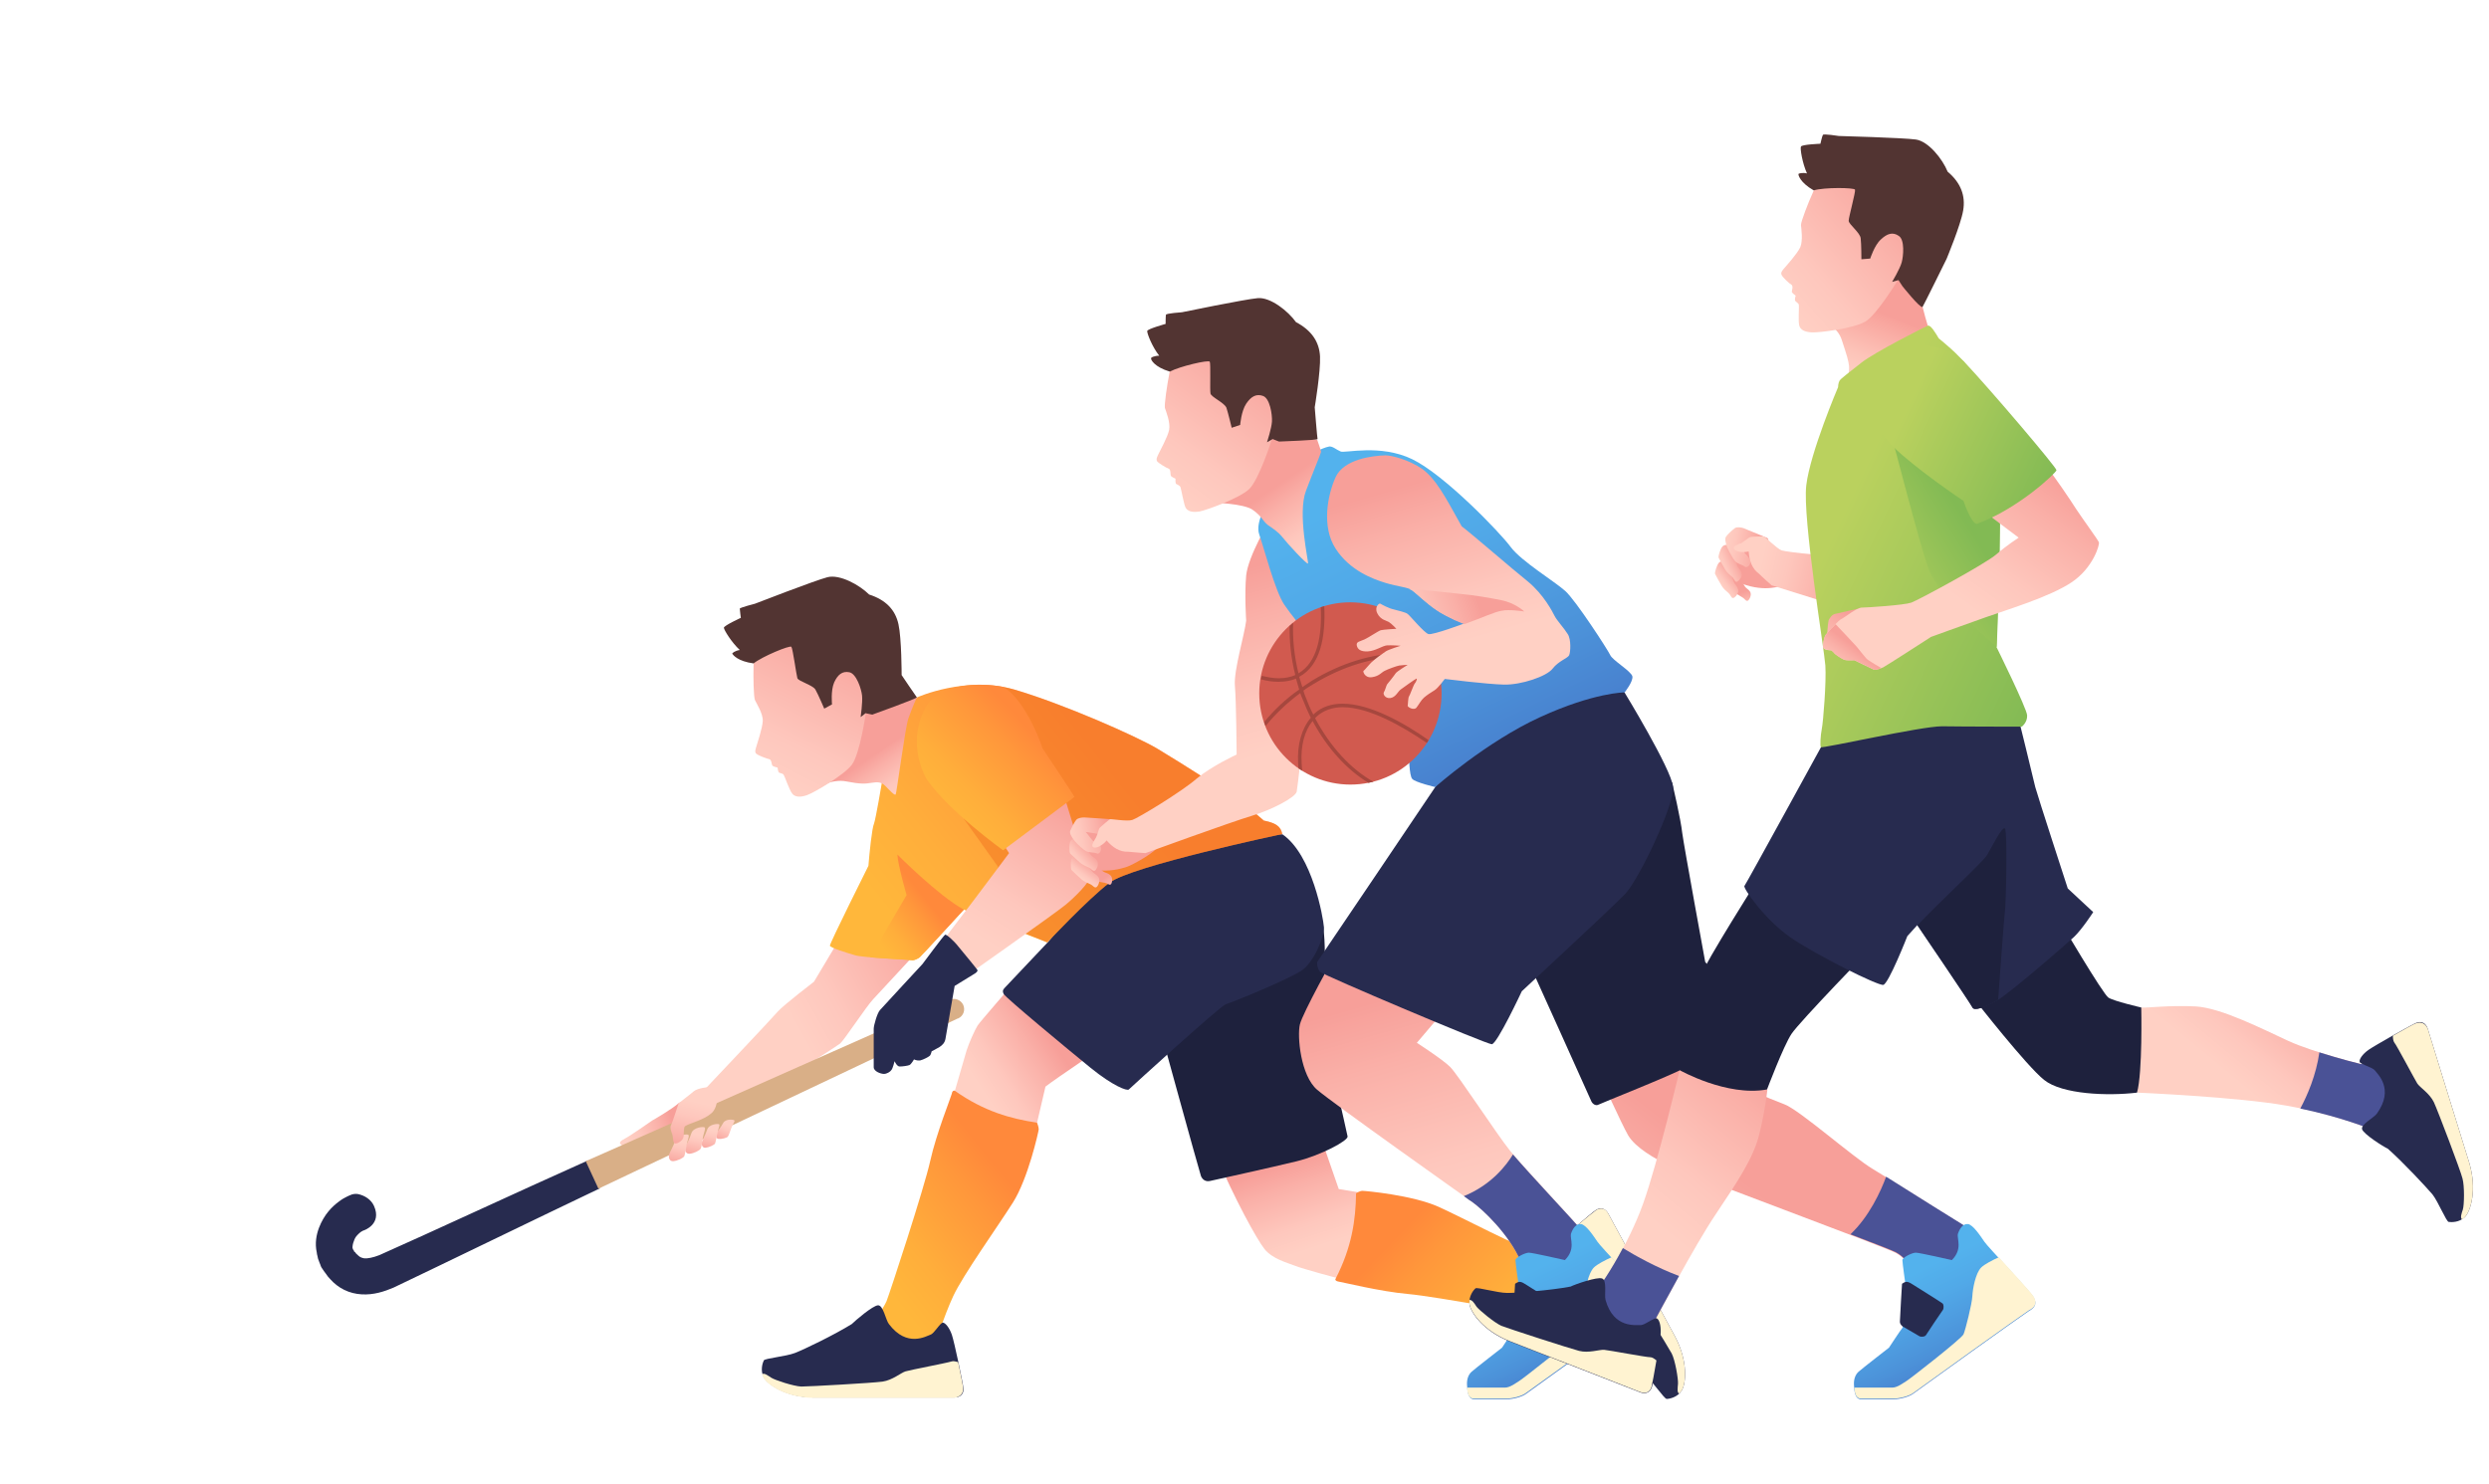 <svg width="927" height="553" viewBox="0 0 927 553" fill="none" xmlns="http://www.w3.org/2000/svg">
<g clip-path="url(#clip0_853_6450)">
<path fill-rule="evenodd" clip-rule="evenodd" d="M452.41 429.301C459.911 446.937 468.071 461.677 470.967 465.363C473.994 469.048 479.258 470.364 482.285 471.548C485.181 472.733 498.079 476.155 498.079 476.155C498.079 476.155 509.397 464.836 508.212 444.568L498.605 442.989L489.524 416.798C489.392 416.667 465.176 419.957 452.41 429.301Z" fill="url(#paint0_linear_853_6450)"/>
<path fill-rule="evenodd" clip-rule="evenodd" d="M376.865 367.05C376.865 367.05 365.152 380.474 364.099 382.053C363.046 383.764 361.072 388.107 360.019 391.266C359.098 394.425 354.097 411.665 354.097 411.665C354.097 411.665 368.442 421.799 385.42 421.799L389.368 404.822C393.053 401.926 412.269 389.028 412.269 389.028C412.269 389.028 397.265 366.391 376.865 367.05Z" fill="url(#paint1_linear_853_6450)"/>
<path fill-rule="evenodd" clip-rule="evenodd" d="M430.036 375.999C430.036 375.999 446.75 436.803 447.277 438.119C447.803 439.435 448.988 440.357 450.699 439.962C452.41 439.567 473.994 434.829 483.075 432.592C492.024 430.354 502.158 424.958 501.895 423.379C501.632 421.668 492.156 380.869 492.156 380.869C492.156 380.869 494.525 356.916 492.814 345.202C491.103 333.489 473.73 321.249 459.516 324.539C445.434 327.961 422.666 347.176 430.036 375.999Z" fill="#1E213D"/>
<path d="M390.158 351.125C390.158 351.125 374.496 367.708 374.233 367.971C373.97 368.366 373.048 368.892 373.838 370.34C374.496 371.656 397.791 391.003 406.214 397.846C414.506 404.558 419.77 406.533 420.428 405.875C421.086 405.217 454.252 374.946 456.489 374.157C463.202 371.788 479.916 364.681 484.654 361.654C489.392 358.626 493.34 348.624 493.077 345.334C492.814 342.044 488.866 318.617 477.679 310.852C468.334 309.667 420.033 320.328 414.111 325.066C407.925 329.672 390.158 351.125 390.158 351.125Z" fill="#272B4F"/>
<path fill-rule="evenodd" clip-rule="evenodd" d="M252.888 410.876C250.256 413.245 243.149 417.325 242.886 417.456C241.965 418.114 234.595 423.247 232.752 424.168C231.041 425.09 230.251 425.748 231.568 426.669C232.884 427.59 235.516 426.801 237.753 425.748C239.991 424.695 244.071 422.721 245.518 422.326C246.966 421.931 253.415 419.694 254.994 419.036C259.864 416.798 261.048 407.454 252.888 410.876Z" fill="url(#paint2_linear_853_6450)"/>
<path fill-rule="evenodd" clip-rule="evenodd" d="M312.903 349.414L303.163 365.733C303.163 365.733 291.845 374.42 289.739 376.789C287.765 379.158 261.706 406.664 261.706 406.664C261.706 406.664 258.547 413.508 263.68 415.351C268.945 417.062 274.604 413.508 274.604 413.508C274.604 413.508 311.455 389.95 312.903 388.765C314.35 387.581 322.642 374.946 325.274 372.182C327.906 369.419 344.621 351.256 344.621 351.256L312.903 349.414Z" fill="url(#paint3_linear_853_6450)"/>
<path d="M118.777 457.466C120.751 452.333 123.778 449.438 126.279 447.595C127.464 446.674 128.516 446.147 129.306 445.753C130.096 445.358 130.491 445.226 130.491 445.226C131.28 444.831 132.333 444.7 133.254 444.831C135.887 445.358 138.256 446.937 139.308 449.306C142.336 456.15 135.492 458.387 135.492 458.387C135.492 458.387 135.229 458.387 134.439 458.914C134.044 459.177 133.649 459.572 133.123 460.098C132.596 460.625 132.07 461.414 131.807 462.336C131.412 463.257 131.28 464.178 131.28 464.836C131.28 464.968 131.412 465.231 131.412 465.231V465.363L131.675 465.757L131.938 466.152V466.284L131.807 466.152C131.807 466.021 132.202 466.942 132.07 466.547V466.415V466.284L132.333 466.547C132.465 466.942 132.728 467.074 132.991 467.337C133.912 468.258 134.307 468.521 135.623 468.784C136.939 468.916 138.914 468.521 141.283 467.6C160.893 458.914 192.742 444.042 218.67 432.46L223.408 442.726C197.744 454.965 165.894 470.495 146.547 479.708C143.125 481.156 139.177 482.472 134.702 482.209C132.465 482.077 130.227 481.551 128.122 480.498C126.016 479.445 124.436 478.129 123.12 476.681C122.462 476.023 121.804 475.233 121.409 474.575C121.146 474.18 120.883 473.917 120.62 473.522L120.093 472.733L119.83 472.338L119.567 471.943V471.811L119.435 471.548L119.304 471.153C119.04 470.627 118.909 470.101 118.646 469.442C118.382 468.916 118.382 468.521 118.251 467.995C118.119 467.468 117.988 467.074 117.988 466.679C117.198 463.125 117.856 459.967 118.777 457.466Z" fill="#272B4F"/>
<path d="M231.567 426.669C292.635 399.557 353.702 372.446 353.702 372.446C355.544 371.656 357.782 372.446 358.703 374.288C359.624 376.262 358.835 378.5 356.86 379.421H356.729C356.729 379.421 296.32 408.112 235.91 436.671C231.567 438.777 227.224 440.751 222.881 442.857L218.143 432.592C222.618 430.617 227.093 428.643 231.567 426.669Z" fill="#D9AF87"/>
<path fill-rule="evenodd" clip-rule="evenodd" d="M272.235 420.615C272.761 419.036 273.683 417.983 273.551 417.456C273.419 417.062 270.261 416.667 269.339 418.378C268.418 420.089 267.234 421.405 266.839 422.063C266.576 422.721 266.444 424.168 267.628 424.3C268.813 424.432 270.655 423.905 271.05 423.51C271.445 422.984 272.235 420.615 272.235 420.615Z" fill="url(#paint4_linear_853_6450)"/>
<path fill-rule="evenodd" clip-rule="evenodd" d="M267.102 422.589C267.365 420.747 268.155 419.299 267.892 418.904C267.629 418.509 264.075 418.772 263.417 420.747C262.759 422.721 261.706 424.563 261.443 425.353C261.18 426.143 261.443 427.722 262.759 427.59C264.075 427.459 266.049 426.537 266.312 426.011C266.576 425.353 267.102 422.589 267.102 422.589Z" fill="url(#paint5_linear_853_6450)"/>
<path fill-rule="evenodd" clip-rule="evenodd" d="M261.706 424.3C261.97 422.194 262.891 420.615 262.496 420.089C262.233 419.562 258.153 419.957 257.495 422.194C256.837 424.432 255.521 426.406 255.257 427.327C254.994 428.248 255.257 429.959 256.837 429.828C258.416 429.696 260.522 428.643 260.917 427.985C261.311 427.459 261.706 424.3 261.706 424.3Z" fill="url(#paint6_linear_853_6450)"/>
<path fill-rule="evenodd" clip-rule="evenodd" d="M255.652 427.064C255.915 424.958 256.837 423.379 256.442 422.852C256.179 422.326 252.099 422.721 251.441 424.958C250.783 427.196 249.466 429.17 249.203 430.091C248.94 431.012 249.203 432.723 250.783 432.592C252.362 432.46 254.468 431.407 254.862 430.749C255.126 430.091 255.652 427.064 255.652 427.064Z" fill="url(#paint7_linear_853_6450)"/>
<path fill-rule="evenodd" clip-rule="evenodd" d="M264.733 404.953C263.68 404.953 259.864 405.348 258.416 406.533C257.1 407.717 253.02 410.744 252.757 411.007C252.625 411.402 250.388 418.378 249.861 419.299C249.335 420.22 250.388 422.458 250.519 423.116C250.651 423.774 250.651 425.879 251.441 426.011C252.23 426.143 254.468 424.958 254.599 423.379C254.731 421.668 254.599 420.089 255.126 419.562C256.968 418.378 261.969 417.325 264.865 414.824C268.023 412.324 267.629 404.69 264.733 404.953Z" fill="url(#paint8_linear_853_6450)"/>
<path fill-rule="evenodd" clip-rule="evenodd" d="M341.594 259.787C341.594 259.787 359.756 251.627 377.786 256.892C395.949 262.288 422.929 274.133 430.957 278.871C438.985 283.609 461.359 297.822 463.991 300.06C466.624 302.166 470.703 305.719 470.703 305.719C470.703 305.719 474.125 306.246 475.705 307.562C477.284 308.746 477.547 310.72 477.547 310.72C477.547 310.72 421.35 322.565 413.19 328.883C405.03 335.068 390.026 351.125 390.026 351.125L358.966 338.885C358.966 338.885 343.041 356.257 342.515 356.652C341.988 357.047 340.409 357.968 339.356 357.705C338.172 357.442 321.194 356.784 318.43 355.863C315.666 355.073 309.217 353.099 309.086 352.309C308.954 351.52 323.431 322.565 323.431 322.565C323.826 317.696 324.747 308.483 325.537 306.772C326.195 304.929 328.433 291.637 328.433 291.637C328.433 291.637 330.802 267.684 341.594 259.787Z" fill="url(#paint9_linear_853_6450)"/>
<path opacity="0.5" fill-rule="evenodd" clip-rule="evenodd" d="M413.19 328.883C421.35 322.697 477.547 310.72 477.547 310.72C477.547 310.72 477.416 308.746 475.705 307.562C474.125 306.377 470.704 305.719 470.704 305.719C470.704 305.719 466.624 302.166 463.991 300.06C461.359 297.954 438.985 283.74 430.957 278.871C422.929 274.133 395.949 262.156 377.787 256.892C376.207 256.497 374.76 256.102 373.18 255.839L358.966 305.061L371.733 322.96L370.943 343.491L390.026 350.993C390.158 351.125 405.03 335.2 413.19 328.883Z" fill="#F27521"/>
<path fill-rule="evenodd" clip-rule="evenodd" d="M334.223 318.354C334.355 322.039 337.645 333.489 337.645 333.489L324.089 356.652C330.143 357.179 338.567 357.574 339.356 357.705C340.541 357.968 341.988 357.047 342.515 356.652C343.041 356.257 358.966 338.885 358.966 338.885C349.359 333.62 334.223 318.354 334.223 318.354Z" fill="url(#paint10_linear_853_6450)"/>
<path fill-rule="evenodd" clip-rule="evenodd" d="M304.085 293.479C304.085 293.479 309.876 290.057 315.14 291.11C320.536 292.163 322.247 292.032 324.616 291.637C326.985 291.242 328.301 291.374 329.749 292.821C331.197 294.269 333.171 296.506 333.566 295.98C333.961 295.585 336.988 271.764 338.304 267.684C339.751 263.604 341.462 259.787 341.462 259.787C341.462 259.787 332.644 260.05 327.38 260.84C322.116 261.63 315.798 264.262 315.798 264.262L304.085 293.479Z" fill="url(#paint11_linear_853_6450)"/>
<path fill-rule="evenodd" clip-rule="evenodd" d="M280.658 247.547C280.527 252.285 280.658 259.655 281.185 260.84C281.711 262.024 284.212 265.841 284.08 268.605C283.949 271.369 281.974 277.028 281.711 278.081C281.448 279.002 280.922 280.187 281.711 280.845C282.501 281.503 285.659 282.687 286.449 282.819C287.37 282.95 287.37 284.793 287.634 285.188C287.897 285.583 289.608 285.977 289.608 285.977C289.608 285.977 289.739 287.557 290.134 287.82C290.529 288.083 291.45 288.083 291.845 288.61C292.24 289.136 293.951 294.269 295.004 295.585C295.925 296.901 297.899 297.164 300.531 296.243C303.164 295.322 314.219 288.873 317.246 284.925C320.273 280.976 322.51 265.446 322.51 265.446C322.51 265.446 331.592 260.05 332.381 251.496C333.039 243.073 331.197 225.305 316.193 222.015C301.19 218.988 281.448 225.963 280.658 247.547Z" fill="url(#paint12_linear_853_6450)"/>
<path fill-rule="evenodd" clip-rule="evenodd" d="M280.658 247.152C283.949 244.52 294.214 240.309 294.741 240.967C295.267 241.625 296.583 251.364 296.978 252.68C297.504 253.865 302.637 255.181 303.69 256.892C304.743 258.734 306.98 263.999 306.98 263.999L309.876 262.419C309.876 262.419 309.349 257.286 310.665 254.259C311.982 251.364 313.693 249.916 316.325 250.443C318.957 250.969 320.799 256.628 321.063 259.129C321.326 261.63 320.536 267.157 320.536 267.157L322.379 265.709L324.879 266.236C324.879 266.236 341.726 260.182 341.462 259.787C341.199 259.524 335.803 251.496 335.803 251.496C335.803 251.496 335.803 237.808 334.619 232.544C333.434 227.148 329.881 223.463 323.695 221.488C320.141 217.935 312.771 213.855 308.165 215.039C303.559 216.224 281.185 224.91 281.185 224.91C281.185 224.91 275.525 226.358 275.525 226.753C275.525 227.279 275.92 230.175 275.92 230.175C275.92 230.175 269.603 233.07 269.603 233.86C269.603 234.649 272.498 239.387 275.525 242.151C273.815 242.414 272.498 243.336 272.762 243.599C273.025 243.994 274.736 246.363 280.658 247.152Z" fill="#523432"/>
<path fill-rule="evenodd" clip-rule="evenodd" d="M373.312 313.879L375.813 317.827C375.813 317.827 350.28 352.178 344.358 359.021C343.173 361.39 342.515 365.865 346.858 367.971C351.201 370.077 353.965 367.708 355.281 366.786C356.729 365.865 393.448 339.938 396.739 337.174C400.029 334.542 406.215 328.356 405.688 326.908C405.162 325.329 396.212 296.112 396.212 296.112C396.212 296.112 382.92 304.008 373.312 313.879Z" fill="url(#paint13_linear_853_6450)"/>
<path fill-rule="evenodd" clip-rule="evenodd" d="M345.147 290.321C353.439 302.297 373.575 316.774 373.575 316.774L400.16 296.901C400.16 296.506 388.315 278.871 388.315 278.871C386.604 273.343 380.156 258.997 373.312 255.839C365.678 254.391 350.017 254.128 344.752 263.604C339.488 273.08 341.199 283.214 345.147 290.321Z" fill="url(#paint14_linear_853_6450)"/>
<path d="M363.046 362.706C363.573 362.443 364.099 361.785 364.099 361.522C364.099 361.259 358.835 354.941 356.992 352.704C355.15 350.335 352.386 347.966 351.991 348.229C351.465 348.492 343.568 359.153 343.568 359.153C343.568 359.153 328.696 375.209 327.775 376.262C326.722 377.315 325.406 382.053 325.406 383.238C325.406 384.422 325.406 396.004 325.406 397.583C325.406 399.162 328.038 400.084 329.222 400.084C330.275 400.084 331.591 399.294 331.986 398.636C332.513 398.11 333.171 395.346 333.171 395.346C333.171 395.346 334.092 397.452 335.145 397.32C336.198 397.32 338.04 397.057 338.698 396.793C339.356 396.53 340.409 394.688 340.409 394.688C340.409 394.688 341.462 395.214 342.647 395.083C343.831 394.819 346.2 393.635 346.463 393.108C346.727 392.714 346.99 391.661 346.99 391.661C346.99 391.661 348.832 390.739 349.885 390.081C350.938 389.423 351.859 388.502 352.123 387.054C352.386 385.738 355.545 367.313 355.545 367.313L363.046 362.706Z" fill="#272B4F"/>
<path fill-rule="evenodd" clip-rule="evenodd" d="M355.676 406.401C366.468 414.034 376.471 416.798 386.21 418.246C386.21 418.246 386.868 419.694 386.868 420.747C386.736 421.799 382.919 439.04 377.26 447.99C371.601 456.939 358.703 474.97 355.018 482.867C351.333 490.763 348.306 501.424 346.727 502.74C345.279 503.924 324.484 502.345 324.748 497.344C324.879 492.343 328.828 487.868 330.144 484.841C331.328 481.945 344.226 442.594 346.463 432.46C348.701 422.326 354.228 408.638 354.492 407.454C354.623 406.401 355.281 406.138 355.676 406.401Z" fill="url(#paint15_linear_853_6450)"/>
<path d="M331.065 493.264C329.88 491.816 328.959 486.157 326.985 486.289C325.011 486.42 318.562 491.948 317.246 493.264C310.665 497.344 299.478 502.74 296.057 504.056C292.635 505.372 284.87 506.03 284.475 506.82C284.08 507.61 283.027 510.505 284.475 513.137C285.923 515.769 292.898 520.639 303.295 520.639C313.692 520.639 352.912 520.639 355.413 520.639C357.782 520.639 358.966 519.191 358.835 517.349C358.703 515.506 355.413 499.844 354.492 497.212C353.57 494.58 352.123 492.869 351.201 492.738C350.148 492.738 348.043 496.686 346.595 497.212C345.016 497.739 337.777 502.213 331.065 493.264Z" fill="#272B4F"/>
<path fill-rule="evenodd" clip-rule="evenodd" d="M358.703 517.217C358.703 516.296 357.782 511.953 356.861 507.478C355.939 507.215 355.018 506.951 354.36 507.215C352.781 507.741 338.962 510.373 337.251 510.9C335.54 511.426 332.381 514.19 328.696 514.716C325.011 515.243 301.189 516.559 298.426 516.559C295.53 516.427 288.686 514.19 287.239 513.269C285.791 512.347 284.738 511.426 283.817 511.953C283.949 512.347 284.08 512.874 284.343 513.269C285.791 515.901 292.766 520.771 303.164 520.771C313.561 520.771 352.781 520.771 355.281 520.771C357.65 520.507 358.835 519.06 358.703 517.217Z" fill="#FFF3D1"/>
<path fill-rule="evenodd" clip-rule="evenodd" d="M497.42 476.418C503.474 464.704 504.922 454.439 505.054 444.568C505.054 444.568 506.37 443.647 507.423 443.647C508.476 443.647 525.98 445.226 535.719 449.569C545.326 453.912 564.936 464.441 573.228 466.942C581.519 469.442 592.575 471.153 594.022 472.469C595.47 473.786 596.523 494.58 591.522 494.975C586.521 495.501 581.519 492.211 578.492 491.29C575.465 490.5 534.798 482.998 524.4 482.077C514.003 481.156 499.789 477.602 498.605 477.471C497.552 477.339 497.157 476.813 497.42 476.418Z" fill="url(#paint16_linear_853_6450)"/>
<path d="M586.652 486.552C585.863 488.263 581.388 491.816 582.441 493.527C583.494 495.238 591.39 498.265 593.233 498.792C599.945 502.608 609.947 509.978 612.711 512.216C615.475 514.585 619.818 521.165 620.74 521.165C621.661 521.165 624.688 520.639 626.267 518.138C627.978 515.638 628.768 507.215 623.898 498.002C618.897 488.921 600.208 454.307 599.024 452.201C597.839 450.096 596.128 449.701 594.417 450.754C592.838 451.675 580.73 462.204 578.887 464.178C577.045 466.152 576.124 468.39 576.518 469.311C576.913 470.232 581.52 470.232 582.704 471.285C583.889 472.206 591.39 476.418 586.652 486.552Z" fill="#272B4F"/>
<path fill-rule="evenodd" clip-rule="evenodd" d="M594.549 450.754C593.76 451.28 590.338 454.044 586.784 457.071C586.916 457.992 587.311 458.914 587.837 459.44C589.153 460.493 597.971 471.417 599.156 472.733C600.34 473.917 604.42 475.365 606.526 478.392C608.632 481.419 621.266 501.687 622.582 504.188C623.898 506.688 625.083 513.795 624.951 515.506C624.82 517.217 624.556 518.665 625.346 519.191C625.609 518.928 626.004 518.533 626.267 518.138C627.978 515.638 628.768 507.215 623.898 498.002C618.897 488.921 600.208 454.307 599.024 452.201C597.971 450.096 596.129 449.832 594.549 450.754Z" fill="#FFF3D1"/>
<path fill-rule="evenodd" clip-rule="evenodd" d="M596.128 401.4C596.128 401.4 603.762 418.378 606.394 422.984C609.158 427.59 616.265 431.67 621.792 434.302C627.32 436.935 703.128 464.968 706.155 466.81C709.182 468.521 709.971 470.232 709.971 470.232C709.971 470.232 725.238 477.339 729.976 473.654C734.714 469.969 733.135 457.597 731.292 456.545C729.45 455.492 704.97 439.962 697.468 435.487C689.967 431.012 670.225 413.508 664.566 411.402C658.907 409.296 645.614 403.637 644.693 402.321C643.771 401.005 630.742 375.473 630.742 375.473L596.128 401.4Z" fill="url(#paint17_linear_853_6450)"/>
<path fill-rule="evenodd" clip-rule="evenodd" d="M729.976 473.522C734.714 469.837 733.135 457.466 731.293 456.413C729.713 455.492 712.472 444.7 702.47 438.382C700.496 443.778 696.153 453.254 689.177 459.835C698.522 463.388 705.234 466.021 706.155 466.547C709.182 468.258 709.972 469.969 709.972 469.969C709.972 469.969 725.239 477.207 729.976 473.522Z" fill="#4A5296"/>
<path fill-rule="evenodd" clip-rule="evenodd" d="M569.28 358.363C569.28 358.363 592.312 409.296 592.707 410.349C593.233 411.402 594.418 412.06 595.339 411.534C596.26 411.007 621.924 400.873 627.715 397.715C633.506 394.556 652.326 380.869 652.195 379.816C652.063 378.763 635.085 358.363 635.085 358.363C635.085 358.363 627.189 315.327 626.531 310.325C626.004 305.324 622.977 292.295 622.714 291.505C622.451 290.715 584.547 295.322 575.466 304.271C566.648 313.352 563.358 345.071 569.28 358.363Z" fill="#1E213D"/>
<path fill-rule="evenodd" clip-rule="evenodd" d="M726.949 469.442C726.949 469.442 714.841 466.679 713.525 466.679C712.077 466.679 708.524 468.521 708.524 469.442C708.524 470.495 709.708 478.787 709.708 478.787C709.708 478.787 709.313 493.659 708.524 494.712C707.734 495.633 703.523 502.082 703.523 502.082C703.523 502.082 693.52 509.847 692.204 511.031C690.888 512.216 690.362 514.058 690.493 516.033C690.625 518.007 690.756 521.297 693.125 521.297C697.6 521.297 703.391 521.297 705.365 521.297C707.208 521.297 710.893 520.507 712.604 519.191C714.315 517.875 753.403 489.842 755.509 488.526C757.615 487.341 758.931 485.894 757.351 483.262C755.772 480.629 740.242 464.441 739.057 462.599C737.873 460.888 734.846 456.15 732.872 456.018C731.029 455.887 729.845 457.729 729.187 459.703C728.792 461.546 731.029 465.363 726.949 469.442Z" fill="url(#paint18_linear_853_6450)"/>
<path fill-rule="evenodd" clip-rule="evenodd" d="M757.483 483.13C756.43 481.419 749.455 473.917 744.454 468.39C742.085 469.442 739.058 471.022 737.873 472.206C735.767 474.312 734.715 480.103 734.583 482.867C734.451 485.762 731.951 495.633 731.293 497.081C730.635 498.66 711.419 513.664 710.103 514.453C708.787 515.243 706.681 516.954 704.707 516.954C703.128 516.954 694.047 516.954 690.625 516.954C690.757 518.928 691.151 521.034 693.126 521.034C697.6 521.034 703.391 521.034 705.365 521.034C707.208 521.034 710.893 520.244 712.604 518.928C714.315 517.612 753.403 489.579 755.509 488.263C757.615 487.21 758.931 485.762 757.483 483.13Z" fill="#FFF3D1"/>
<path d="M708.392 478.26C709.445 477.602 710.103 477.076 711.946 478.26C713.788 479.445 723.132 485.236 723.527 485.631C723.922 486.025 724.054 487.473 723.527 488.131C723.001 488.789 717.736 496.686 717.342 497.344C716.947 498.002 715.762 498.134 714.973 497.87C714.315 497.475 708.655 494.185 708.655 494.185C708.655 494.185 707.471 493.396 707.602 492.211C707.602 490.895 708.392 478.26 708.392 478.26Z" fill="#272B4F"/>
<path fill-rule="evenodd" clip-rule="evenodd" d="M408.189 324.145C413.059 324.803 417.27 323.75 419.639 322.96C422.008 322.17 430.958 317.169 431.221 315.195C431.484 313.221 412.006 309.273 412.006 309.273L402.53 308.746L403.188 316.643C403.188 316.511 402.53 322.697 408.189 324.145Z" fill="#F79F99"/>
<path fill-rule="evenodd" clip-rule="evenodd" d="M404.636 320.328C403.846 320.723 403.188 321.117 403.056 322.039C402.925 322.96 403.583 325.592 403.977 325.855C404.372 326.119 407.268 327.698 408.189 328.093C408.979 328.488 410.558 328.751 411.479 328.882C412.401 329.014 413.059 329.804 413.585 329.541C414.243 329.277 414.638 326.908 413.453 325.987C412.401 325.066 411.742 325.329 410.69 324.539C409.637 323.618 407.531 321.644 406.61 321.117C405.952 320.591 404.636 320.328 404.636 320.328Z" fill="url(#paint19_linear_853_6450)"/>
<path fill-rule="evenodd" clip-rule="evenodd" d="M401.213 318.354C400.292 318.617 399.502 318.88 399.108 319.801C398.713 320.723 398.713 323.618 399.108 324.145C399.502 324.539 402.135 327.04 402.924 327.698C403.714 328.356 405.162 329.014 406.083 329.409C407.004 329.804 407.399 330.725 408.189 330.593C408.847 330.462 410.031 328.093 409.11 326.777C408.189 325.461 407.531 325.724 406.609 324.408C405.688 323.223 404.109 320.459 403.319 319.67C402.53 319.012 401.213 318.354 401.213 318.354Z" fill="url(#paint20_linear_853_6450)"/>
<path fill-rule="evenodd" clip-rule="evenodd" d="M400.687 312.168C399.766 312.431 398.976 312.694 398.581 313.616C398.186 314.537 398.186 317.432 398.581 317.959C398.976 318.354 401.608 320.854 402.398 321.512C403.188 322.17 404.635 322.828 405.557 323.223C406.478 323.618 406.873 324.539 407.662 324.408C408.32 324.276 409.505 321.907 408.584 320.591C407.662 319.275 407.004 319.538 406.083 318.222C405.162 317.038 403.582 314.274 402.793 313.484C401.872 312.826 400.687 312.168 400.687 312.168Z" fill="url(#paint21_linear_853_6450)"/>
<path fill-rule="evenodd" clip-rule="evenodd" d="M413.585 305.193C413.585 305.193 404.636 304.535 403.846 304.535C403.056 304.535 401.477 304.666 400.819 305.456C400.161 306.246 398.976 308.615 398.582 309.536C398.318 310.457 398.976 311.642 400.161 313.221C401.477 314.8 403.583 316.643 404.636 317.169C405.689 317.696 407.399 317.432 408.584 317.959C409.768 318.354 410.69 315.985 409.637 314.932C408.584 313.879 407.005 313.221 407.005 313.221L404.372 309.931C404.372 309.931 410.953 310.983 412.137 310.983C413.717 311.115 415.559 306.246 413.585 305.193Z" fill="url(#paint22_linear_853_6450)"/>
<path fill-rule="evenodd" clip-rule="evenodd" d="M472.809 193.982C472.809 193.982 464.913 207.011 464.123 214.381C463.465 221.752 464.123 231.228 464.123 231.228C463.465 236.624 459.517 249.653 459.912 255.312C460.438 260.972 460.57 281.108 460.57 281.108C460.57 281.108 451.357 285.319 445.698 290.057C440.17 294.927 423.587 304.929 421.745 305.456C419.902 306.114 413.979 305.061 413.453 305.193C413.058 305.324 410.163 307.825 409.636 308.351C409.11 308.878 408.847 310.852 408.189 312.036C407.531 313.221 405.951 315.327 407.399 315.721C408.847 316.116 411.347 314.274 412.137 313.089C414.506 315.853 417.138 317.432 420.165 317.301C422.403 317.564 426.614 317.827 426.614 317.827C426.614 317.827 458.464 306.246 465.966 304.008C473.599 301.771 482.549 297.033 482.943 294.927C483.338 292.821 485.181 275.975 485.312 275.58C486.234 272.685 490.445 252.285 491.761 236.36C493.077 220.436 496.499 212.407 493.472 204.905C490.577 197.667 475.836 188.454 472.809 193.982Z" fill="url(#paint23_linear_853_6450)"/>
<path fill-rule="evenodd" clip-rule="evenodd" d="M497.026 356.126C497.026 356.126 485.181 377.315 484.128 381.658C483.075 386.001 484.391 400.742 490.577 406.006C496.763 411.271 544.143 444.831 548.222 447.727C552.302 450.622 562.173 459.966 566.385 469.969C570.465 479.971 581.125 479.445 586.521 474.97C591.917 470.627 591.786 461.809 589.022 458.256C586.126 454.702 567.701 435.092 562.568 428.906C557.435 422.589 542.826 400.084 540.063 397.452C537.299 394.688 527.691 388.502 527.691 388.502L544.669 368.497C544.669 368.366 515.057 352.046 497.026 356.126Z" fill="url(#paint24_linear_853_6450)"/>
<path fill-rule="evenodd" clip-rule="evenodd" d="M563.489 430.091C560.989 434.171 555.461 441.409 545.195 445.621C546.643 446.674 547.696 447.464 548.222 447.727C552.302 450.622 562.173 459.967 566.385 469.969C570.465 479.971 581.125 479.445 586.521 474.97C591.917 470.627 591.785 461.809 589.022 458.256C586.258 454.965 569.675 437.329 563.489 430.091Z" fill="#4A5296"/>
<path fill-rule="evenodd" clip-rule="evenodd" d="M582.836 469.442C582.836 469.442 570.728 466.679 569.412 466.679C567.964 466.679 564.411 468.521 564.411 469.442C564.411 470.495 565.595 478.787 565.595 478.787C565.595 478.787 565.2 493.659 564.411 494.712C563.621 495.633 559.409 502.082 559.409 502.082C559.409 502.082 549.407 509.847 548.091 511.031C546.775 512.216 546.248 514.058 546.38 516.033C546.512 518.007 546.643 521.297 549.012 521.297C553.487 521.297 559.278 521.297 561.252 521.297C563.226 521.297 566.78 520.507 568.491 519.191C570.201 517.875 609.29 489.842 611.396 488.526C613.501 487.341 614.817 485.894 613.238 483.262C611.659 480.629 596.129 464.441 594.944 462.599C593.76 460.888 590.733 456.15 588.759 456.018C586.916 455.887 585.731 457.729 585.073 459.703C584.679 461.546 586.916 465.363 582.836 469.442Z" fill="url(#paint25_linear_853_6450)"/>
<path fill-rule="evenodd" clip-rule="evenodd" d="M613.238 483.13C612.185 481.419 605.21 473.917 600.209 468.39C597.84 469.442 594.813 471.022 593.628 472.206C591.522 474.312 590.469 480.103 590.338 482.867C590.206 485.762 587.706 495.633 587.047 497.081C586.389 498.66 567.174 513.664 565.858 514.453C564.542 515.243 562.436 516.954 560.462 516.954C558.883 516.954 549.802 516.954 546.38 516.954C546.511 518.928 546.906 521.034 548.88 521.034C553.355 521.034 559.146 521.034 561.12 521.034C563.094 521.034 566.648 520.244 568.359 518.928C570.07 517.612 609.158 489.579 611.264 488.263C613.501 487.21 614.817 485.762 613.238 483.13Z" fill="#FFF3D1"/>
<path d="M564.279 478.26C565.332 477.602 565.99 477.076 567.832 478.26C569.675 479.445 579.019 485.236 579.414 485.631C579.809 486.025 579.941 487.473 579.414 488.131C578.888 488.789 573.623 496.686 573.228 497.344C572.834 498.002 571.649 498.134 570.859 497.87C570.201 497.475 564.542 494.185 564.542 494.185C564.542 494.185 563.358 493.396 563.489 492.211C563.489 490.895 564.279 478.26 564.279 478.26Z" fill="#272B4F"/>
<path d="M534.535 293.216C534.535 293.216 490.84 358.1 490.577 358.363C490.445 358.626 490.577 360.864 491.63 362.048C492.683 363.233 553.618 389.028 555.592 389.028C557.566 389.028 566.779 369.287 566.779 369.287C566.779 369.287 600.34 338.227 605.341 332.962C610.342 327.698 623.767 299.665 623.108 293.084C622.45 286.504 604.946 257.813 604.946 257.813C598.629 251.496 552.039 267.289 534.535 293.216Z" fill="#272B4F"/>
<path fill-rule="evenodd" clip-rule="evenodd" d="M472.546 186.743C472.546 186.743 467.282 194.245 468.993 199.115C470.704 203.984 474.915 220.304 478.337 225.305C481.759 230.306 482.417 230.306 483.996 233.202C485.707 236.229 494.657 250.574 502.948 258.339C511.24 266.104 524.532 276.765 524.664 279.134C524.796 281.634 524.796 288.873 525.98 290.189C527.165 291.505 534.535 293.216 534.535 293.216C534.535 293.216 553.487 276.37 573.623 267.157C593.76 257.944 605.078 257.944 605.078 257.944C605.078 257.944 608.237 253.996 607.974 252.022C607.579 250.048 600.472 245.968 599.682 243.994C598.761 242.02 586.916 223.726 582.968 220.172C579.019 216.619 566.648 209.117 562.7 203.853C558.751 198.457 537.957 176.872 525.98 171.082C514.004 165.291 500.711 168.976 499.263 168.186C497.684 167.528 496.368 166.212 495.052 166.344C493.604 166.607 491.63 167.528 491.63 167.528C491.63 167.528 478.074 175.951 472.546 186.743Z" fill="url(#paint26_linear_853_6450)"/>
<path fill-rule="evenodd" clip-rule="evenodd" d="M451.752 187.27C451.752 187.27 463.07 187.533 466.492 189.902C469.914 192.271 470.309 194.113 472.152 195.561C473.994 196.877 475.837 197.93 477.548 200.036C479.259 202.273 486.892 210.565 487.155 209.907C487.418 209.249 483.207 191.35 486.365 182.927C489.524 174.635 492.025 168.713 492.025 168.318C492.025 167.923 490.577 163.843 490.577 163.843L470.572 160.553L451.752 187.27Z" fill="url(#paint27_linear_853_6450)"/>
<path fill-rule="evenodd" clip-rule="evenodd" d="M435.564 138.837C434.643 143.443 433.59 150.814 433.853 151.998C434.248 153.183 435.959 157.394 435.432 160.158C434.906 162.79 431.879 168.186 431.484 169.107C431.089 170.029 430.431 170.95 430.958 171.871C431.616 172.661 434.511 174.372 435.301 174.635C436.09 174.898 435.827 176.741 436.09 177.267C436.222 177.662 437.801 178.32 437.801 178.32C437.801 178.32 437.67 180.031 438.065 180.294C438.459 180.558 439.381 180.821 439.644 181.479C439.907 182.137 440.828 187.401 441.486 188.981C442.276 190.56 444.119 190.955 446.751 190.56C449.383 190.034 461.491 185.69 465.176 182.268C468.861 178.847 473.599 163.975 473.599 163.975C473.599 163.975 483.47 160.158 485.576 151.866C487.682 143.575 488.866 125.808 474.652 120.148C460.57 114.094 440.039 117.648 435.564 138.837Z" fill="url(#paint28_linear_853_6450)"/>
<path fill-rule="evenodd" clip-rule="evenodd" d="M435.695 138.442C439.38 136.468 450.173 133.967 450.567 134.757C450.962 135.415 450.567 145.286 450.831 146.602C451.094 147.918 455.963 150.024 456.753 151.866C457.411 153.841 458.727 159.368 458.727 159.368L461.886 158.315C461.886 158.315 462.281 153.183 464.123 150.419C465.966 147.655 467.94 146.602 470.441 147.523C472.941 148.445 473.862 154.367 473.731 156.999C473.599 159.5 471.888 164.764 471.888 164.764L473.994 163.58L476.363 164.501C476.363 164.501 490.84 163.975 490.709 163.58C490.577 163.185 489.656 151.735 489.656 151.735C489.656 151.735 491.893 138.311 491.63 132.783C491.367 127.387 488.471 123.044 482.68 120.017C479.785 115.937 473.204 110.672 468.466 111.067C463.728 111.462 440.17 116.332 440.17 116.332C440.17 116.332 434.379 116.726 434.248 117.253C434.116 117.648 434.116 120.675 434.116 120.675C434.116 120.675 427.404 122.517 427.272 123.307C427.141 124.097 429.115 129.229 431.747 132.52C430.036 132.52 428.457 133.178 428.72 133.573C428.588 133.967 429.905 136.731 435.695 138.442Z" fill="#523432"/>
<path fill-rule="evenodd" clip-rule="evenodd" d="M536.904 258.339C536.904 277.028 521.768 292.295 502.948 292.295C484.259 292.295 468.993 277.16 468.993 258.339C468.993 239.651 484.128 224.384 502.948 224.384C521.768 224.515 536.904 239.651 536.904 258.339Z" fill="#D15A4F"/>
<path d="M470.835 269C470.967 269.526 471.099 269.921 471.362 270.447C474.915 266.104 479.258 261.893 484.26 258.208C484.391 258.734 484.654 259.261 484.918 259.919C485.971 262.551 487.023 265.051 488.208 267.42C484.786 271.369 483.075 277.423 483.47 284.398C483.47 285.056 483.602 285.583 483.602 286.241C484.128 286.504 484.523 286.899 485.049 287.162C484.918 286.241 484.786 285.188 484.786 284.267C484.391 277.818 485.839 272.29 488.866 268.605C494.262 278.739 501.632 286.767 509.66 291.637C510.318 291.505 510.845 291.374 511.503 291.242C503.08 286.504 495.447 278.212 489.787 267.552C490.05 267.289 490.182 267.157 490.445 266.894C492.946 264.657 496.236 263.472 500.053 263.472C509.924 263.472 522.295 270.579 531.376 276.765C531.639 276.37 531.903 276.107 532.034 275.712C522.821 269.263 510.187 262.156 500.053 262.156C495.841 262.156 492.288 263.341 489.524 265.841C489.392 265.973 489.261 266.104 489.129 266.236C487.945 263.999 487.023 261.63 486.102 259.261C485.839 258.603 485.576 257.944 485.444 257.286C486.629 256.365 487.945 255.576 489.261 254.786C499.921 248.337 511.635 244.652 522.427 244.652C526.901 244.652 531.113 245.31 534.93 246.494C534.798 245.968 534.535 245.441 534.272 244.915C530.718 243.862 526.638 243.336 522.427 243.336C511.371 243.336 499.395 247.021 488.603 253.601C487.418 254.391 486.234 255.181 485.049 255.97C484.654 254.654 484.26 253.338 483.865 252.154C491.761 247.942 493.736 237.413 493.209 225.832C492.814 225.963 492.288 226.095 491.893 226.226C492.419 236.624 490.709 246.758 483.602 250.838C482.022 244.389 481.364 237.94 481.627 232.017C481.233 232.412 480.706 232.807 480.311 233.202C480.18 238.993 480.838 245.178 482.417 251.496C480.575 252.285 478.469 252.68 476.231 252.68C474.257 252.68 472.02 252.285 469.914 251.759C469.782 252.154 469.782 252.548 469.651 253.075C471.888 253.733 474.126 253.996 476.231 253.996C478.6 253.996 480.838 253.601 482.68 252.812C483.075 254.128 483.47 255.575 483.865 256.892C478.732 260.445 474.389 264.657 470.835 269Z" fill="#A6473E"/>
<path fill-rule="evenodd" clip-rule="evenodd" d="M515.978 169.634C511.108 169.765 500.448 171.082 497.421 177.794C494.394 184.506 492.156 196.219 497.421 204.379C502.685 212.539 511.24 215.698 515.978 217.145C520.716 218.593 524.269 218.725 525.98 219.909C527.691 221.094 530.85 224.384 534.93 227.148C538.878 230.043 545.327 232.28 545.327 232.28C545.327 232.28 533.745 236.624 532.034 236.229C530.455 235.834 525.059 229.253 524.269 228.727C523.48 228.069 520.847 227.542 519.005 227.016C517.162 226.621 514.53 225.173 514.135 224.91C513.74 224.515 511.766 226.095 512.951 228.464C514.135 230.964 516.504 231.228 517.294 231.754C518.215 232.28 520.058 234.255 520.058 234.255C520.058 234.255 515.32 234.518 514.267 234.781C513.346 235.044 509.924 237.413 508.213 238.203C506.502 238.993 505.054 238.993 505.317 240.44C505.581 241.888 506.765 242.809 509.397 242.678C512.161 242.546 514.925 240.572 516.504 240.44C518.084 240.309 521.637 240.572 521.637 240.572C521.637 240.572 517.031 242.02 516.109 242.678C515.057 243.336 512.03 245.573 511.24 246.363C510.319 247.021 508.213 249.785 507.818 249.916C507.555 250.048 508.213 252.68 510.977 252.285C513.741 251.89 514.53 250.443 515.715 249.916C516.899 249.258 520.321 248.074 521.111 247.942C521.9 247.81 524.269 247.679 524.269 247.679C524.269 247.679 520.189 250.179 519.795 250.838C519.4 251.496 516.899 254.654 516.636 254.917C516.373 255.181 515.846 257.286 515.451 257.813C514.925 258.471 515.846 260.313 517.82 260.05C519.795 259.787 520.584 257.681 521.637 256.892C522.69 256.102 527.296 252.812 527.56 252.812C527.954 252.812 527.296 254.259 526.902 254.654C526.507 255.049 525.059 259.129 524.796 259.392C524.401 259.787 524.401 262.551 524.269 262.946C524.269 263.472 526.638 264.788 527.56 263.604C528.481 262.419 529.271 260.84 530.323 259.919C531.376 258.997 532.956 257.944 534.272 257.155C535.588 256.365 538.088 252.943 538.088 252.943C538.088 252.943 553.882 254.917 560.199 255.049C566.516 255.181 575.992 252.022 578.23 249.127C580.467 246.231 583.757 245.31 584.415 244.125C584.942 242.941 585.205 238.203 583.889 236.229C582.704 234.255 579.809 231.096 579.019 229.517C578.23 227.937 574.939 221.488 569.017 216.619C563.094 211.881 548.091 198.851 544.406 196.088C537.825 184.243 534.798 178.583 529.797 174.767C524.664 171.213 518.215 169.634 515.978 169.634Z" fill="url(#paint29_linear_853_6450)"/>
<path fill-rule="evenodd" clip-rule="evenodd" d="M567.701 227.806C567.701 227.806 564.41 224.647 559.146 223.594C553.882 222.541 548.88 221.752 544.8 221.357C540.852 220.962 527.428 219.383 524.927 219.514C525.322 219.646 525.717 219.777 525.98 220.041C527.691 221.225 530.85 224.515 534.93 227.279C537.035 228.727 539.799 230.043 541.905 231.096L545.327 232.544C552.96 229.78 556.645 227.937 559.278 227.542C561.91 226.884 567.701 227.806 567.701 227.806Z" fill="url(#paint30_linear_853_6450)"/>
<path fill-rule="evenodd" clip-rule="evenodd" d="M796.045 407.059C796.045 407.059 833.29 408.638 851.716 411.929C870.141 415.219 883.171 420.747 883.171 420.747C883.171 420.747 892.91 418.509 892.91 410.481C892.91 402.453 888.698 397.32 886.987 396.794C885.276 396.267 879.222 396.399 879.222 396.399C879.222 396.399 861.587 392.056 852.374 387.844C843.161 383.632 827.368 375.473 817.76 374.946C808.153 374.42 798.94 375.604 797.624 375.341C796.308 375.078 791.57 397.057 796.045 407.059Z" fill="url(#paint31_linear_853_6450)"/>
<path fill-rule="evenodd" clip-rule="evenodd" d="M886.987 396.793C885.276 396.267 879.222 396.399 879.222 396.399C879.222 396.399 871.589 394.556 863.824 392.056C862.639 400.479 859.349 408.112 856.717 412.982C872.51 416.272 883.17 420.747 883.17 420.747C883.17 420.747 892.91 418.509 892.91 410.481C892.91 402.321 888.698 397.32 886.987 396.793Z" fill="#4A5296"/>
<path fill-rule="evenodd" clip-rule="evenodd" d="M735.898 372.972C735.898 372.972 754.587 396.925 761.299 402.321C768.011 407.717 784.989 408.375 795.913 407.059C798.019 399.557 797.492 375.341 797.492 375.341C797.492 375.341 787.227 372.972 785.252 371.656C783.278 370.471 766.695 342.307 766.695 342.307C766.695 342.307 744.453 360.469 735.898 372.972Z" fill="#1E213D"/>
<path d="M885.276 414.824C884.223 416.403 879.09 418.904 879.749 420.747C880.407 422.589 887.645 427.196 889.356 427.985C895.147 433.118 903.57 442.199 905.939 444.963C908.176 447.858 911.072 455.097 911.993 455.229C912.914 455.36 915.941 455.492 918.047 453.386C920.153 451.28 922.654 443.12 919.626 433.118C916.599 423.247 904.886 385.738 904.228 383.369C903.57 381.132 901.859 380.342 900.016 381C898.306 381.658 884.355 389.555 882.118 391.134C879.88 392.714 878.564 394.688 878.827 395.609C879.09 396.53 883.565 397.583 884.486 398.768C885.408 400.084 891.857 405.611 885.276 414.824Z" fill="#272B4F"/>
<path fill-rule="evenodd" clip-rule="evenodd" d="M900.017 381.132C899.095 381.395 895.147 383.632 891.199 385.87C891.199 386.791 891.33 387.844 891.725 388.37C892.778 389.687 899.359 402.19 900.28 403.637C901.201 405.085 904.886 407.322 906.466 410.613C908.045 414.034 916.468 436.277 917.126 439.04C917.916 441.804 917.784 449.043 917.258 450.622C916.731 452.201 916.205 453.649 916.994 454.307C917.389 454.044 917.784 453.781 918.047 453.386C920.153 451.28 922.654 443.12 919.627 433.118C916.6 423.247 904.886 385.738 904.228 383.369C903.438 381.263 901.728 380.605 900.017 381.132Z" fill="#FFF3D1"/>
<path fill-rule="evenodd" clip-rule="evenodd" d="M647.193 216.75C651.536 218.856 656.011 219.251 658.38 219.119C660.881 219.119 671.015 217.145 671.804 215.303C672.594 213.46 655.484 203.721 655.484 203.721L646.667 200.299L644.824 207.933C644.824 207.933 642.323 213.723 647.193 216.75Z" fill="#F79F99"/>
<path fill-rule="evenodd" clip-rule="evenodd" d="M645.087 212.144C644.166 212.276 643.508 212.539 643.113 213.329C642.718 214.118 642.455 216.882 642.85 217.277C643.113 217.672 645.482 220.041 646.14 220.699C646.798 221.357 648.114 222.015 648.904 222.541C649.693 222.936 650.088 223.857 650.746 223.857C651.404 223.857 652.589 221.62 651.799 220.436C651.009 219.251 650.351 219.383 649.693 218.198C648.904 217.014 647.588 214.513 646.929 213.723C646.14 212.67 645.087 212.144 645.087 212.144Z" fill="url(#paint32_linear_853_6450)"/>
<path fill-rule="evenodd" clip-rule="evenodd" d="M642.455 209.117C641.534 208.985 640.744 208.985 640.086 209.775C639.428 210.565 638.507 213.329 638.77 213.855C639.033 214.381 640.744 217.54 641.27 218.33C641.797 219.251 642.981 220.304 643.771 220.962C644.561 221.62 644.692 222.673 645.35 222.805C646.008 222.936 647.851 220.962 647.324 219.514C646.798 217.935 646.14 217.935 645.613 216.487C645.087 215.039 644.429 212.012 643.903 210.96C643.376 210.038 642.455 209.117 642.455 209.117Z" fill="url(#paint33_linear_853_6450)"/>
<path fill-rule="evenodd" clip-rule="evenodd" d="M643.771 203.063C642.85 202.931 642.06 202.931 641.402 203.721C640.744 204.511 639.822 207.274 640.086 207.801C640.349 208.327 642.06 211.486 642.586 212.276C643.113 213.197 644.297 214.25 645.087 214.908C645.877 215.566 646.008 216.619 646.666 216.75C647.324 216.882 649.167 214.908 648.64 213.46C648.114 211.881 647.456 211.881 646.929 210.433C646.403 208.985 645.745 205.958 645.218 204.905C644.692 204.116 643.771 203.063 643.771 203.063Z" fill="url(#paint34_linear_853_6450)"/>
<path fill-rule="evenodd" clip-rule="evenodd" d="M658.248 200.431C658.248 200.431 649.957 197.009 649.299 196.746C648.509 196.482 646.93 196.219 646.14 196.746C645.35 197.272 643.376 199.115 642.85 199.904C642.323 200.694 642.587 202.01 643.245 203.853C644.034 205.695 645.482 208.196 646.272 209.117C647.061 210.038 648.772 210.301 649.825 211.091C650.878 211.881 652.457 209.907 651.799 208.591C651.141 207.274 649.825 206.09 649.825 206.09L648.378 202.142C648.378 202.142 654.3 205.169 655.484 205.695C656.537 206.09 659.696 202.01 658.248 200.431Z" fill="url(#paint35_linear_853_6450)"/>
<path fill-rule="evenodd" clip-rule="evenodd" d="M709.182 208.985C709.182 208.985 699.311 206.748 691.941 207.274C684.57 207.801 665.355 205.695 663.513 205.037C661.802 204.379 657.459 200.036 657.064 199.904C656.669 199.773 652.852 199.904 652.063 200.036C651.273 200.168 649.957 201.484 648.772 202.142C647.588 202.8 644.956 203.458 645.877 204.642C646.798 205.827 649.825 205.827 651.273 205.432C651.536 209.117 652.589 211.881 655.09 213.723C656.669 215.303 659.828 218.067 659.828 218.067C659.828 218.067 692.204 228.069 699.574 230.833C706.944 233.728 717.078 235.307 718.657 233.86L709.182 208.985Z" fill="url(#paint36_linear_853_6450)"/>
<path fill-rule="evenodd" clip-rule="evenodd" d="M678.911 120.148C678.911 120.148 684.307 121.201 686.018 126.86C687.861 132.52 688.387 134.099 688.65 136.336C688.914 138.574 687.466 144.628 687.466 144.628L719.71 126.992C719.71 126.992 716.947 118.306 716.025 114.226C715.104 110.014 714.051 98.828 714.051 98.828L688.124 100.933L678.911 120.148Z" fill="url(#paint37_linear_853_6450)"/>
<path fill-rule="evenodd" clip-rule="evenodd" d="M675.358 71.321C673.383 75.664 670.751 82.508 670.751 83.824C670.883 85.14 671.541 89.615 670.488 92.115C669.303 94.616 665.224 99.091 664.565 99.88C663.907 100.67 663.118 101.46 663.513 102.381C663.907 103.302 666.408 105.671 667.198 106.066C667.987 106.592 667.329 108.303 667.329 108.698C667.461 109.225 668.777 110.146 668.777 110.146C668.777 110.146 668.251 111.725 668.645 112.12C668.909 112.515 669.83 112.91 669.961 113.568C670.093 114.226 669.698 119.622 670.093 121.201C670.488 122.912 672.199 123.702 674.831 123.833C677.595 123.965 690.229 122.386 694.573 119.885C698.916 117.516 707.076 103.96 707.076 103.96C707.076 103.96 717.604 102.513 721.553 94.879C725.501 87.377 730.634 70.268 717.999 61.45C705.233 52.764 684.439 51.711 675.358 71.321Z" fill="url(#paint38_linear_853_6450)"/>
<path fill-rule="evenodd" clip-rule="evenodd" d="M675.489 70.926C679.437 69.742 690.624 69.873 690.888 70.663C691.151 71.453 688.519 80.928 688.519 82.245C688.519 83.561 692.862 86.719 692.993 88.825C693.256 90.799 693.256 96.59 693.256 96.59L696.547 96.327C696.547 96.327 698.126 91.326 700.495 89.22C702.864 86.983 704.97 86.325 707.207 87.904C709.445 89.352 708.918 95.406 708.26 97.775C707.602 100.144 704.707 105.013 704.707 105.013L707.076 104.355L708.523 106.592C708.523 106.592 715.104 114.884 716.025 114.358C716.288 114.094 724.975 96.459 724.975 96.459C724.975 96.459 730.239 83.824 731.16 78.428C732.082 73.032 730.371 68.162 725.369 63.951C723.527 59.344 718.263 52.632 713.525 51.974C708.787 51.316 684.833 50.658 684.833 50.658C684.833 50.658 679.043 49.737 678.911 50.263C678.648 50.658 677.99 53.553 677.99 53.553C677.99 53.553 671.014 53.817 670.751 54.606C670.356 55.264 671.278 60.792 672.988 64.609C671.409 64.214 669.698 64.609 669.83 64.872C669.698 65.004 670.225 67.899 675.489 70.926Z" fill="#523432"/>
<path fill-rule="evenodd" clip-rule="evenodd" d="M625.609 398.504C625.609 398.504 617.449 433.118 611.922 448.516C606.394 463.915 596.392 479.05 594.549 480.761C592.707 482.472 589.153 493.79 597.708 497.475C606.394 501.161 613.896 499.844 613.896 499.844L616.923 491.027C616.923 491.027 630.874 464.441 639.033 452.333C647.193 440.093 652.984 431.539 655.221 422.589C657.459 413.64 658.249 405.875 658.249 405.875L625.609 398.504Z" fill="url(#paint39_linear_853_6450)"/>
<path fill-rule="evenodd" clip-rule="evenodd" d="M604.42 464.968C599.945 473.391 595.602 479.708 594.417 480.761C592.575 482.472 589.021 493.79 597.576 497.476C606.262 501.161 613.764 499.844 613.764 499.844L616.791 491.027C616.791 491.027 620.608 483.92 625.346 475.365C616.923 472.206 609.158 467.863 604.42 464.968Z" fill="#4A5296"/>
<path fill-rule="evenodd" clip-rule="evenodd" d="M655.221 326.777C655.221 326.777 635.085 358.626 633.374 363.628C631.531 368.629 628.636 379.026 627.978 382.843C627.451 386.528 625.477 398.636 625.477 398.636C625.477 398.636 643.113 408.638 658.116 405.875C658.116 405.875 664.171 389.818 667.198 385.212C670.225 380.605 697.731 352.309 697.731 352.309C697.731 352.309 670.751 326.777 655.221 326.777Z" fill="#1E213D"/>
<path d="M597.971 484.314C597.444 482.472 598.629 476.944 596.655 476.286C594.812 475.628 586.784 478.392 584.941 479.313C577.308 480.761 564.937 481.682 561.383 481.682C557.698 481.682 550.196 479.445 549.538 479.971C548.88 480.498 546.906 482.867 547.301 485.894C547.696 488.921 552.434 495.896 562.173 499.713C571.912 503.53 608.5 517.743 610.737 518.665C612.974 519.586 614.554 518.665 615.212 516.822C615.87 515.111 618.37 499.318 618.502 496.554C618.634 493.79 617.976 491.553 617.054 491.158C616.133 490.763 612.58 493.659 611.132 493.659C609.421 493.527 600.998 495.106 597.971 484.314Z" fill="#272B4F"/>
<path fill-rule="evenodd" clip-rule="evenodd" d="M615.08 516.691C615.343 515.769 616.133 511.426 616.923 506.82C616.133 506.162 615.343 505.635 614.685 505.635C612.974 505.635 599.155 503.003 597.444 502.872C595.733 502.74 591.653 504.188 588.1 503.266C584.546 502.345 561.778 494.975 559.146 493.922C556.513 492.738 550.986 488.131 549.933 486.815C549.012 485.367 548.222 484.183 547.301 484.314C547.301 484.709 547.169 485.236 547.301 485.762C547.696 488.789 552.433 495.765 562.173 499.581C571.912 503.398 608.5 517.612 610.737 518.533C612.974 519.454 614.554 518.533 615.08 516.691Z" fill="#FFF3D1"/>
<path d="M680.095 274.922C680.095 274.922 650.351 329.277 649.693 330.067C649.035 330.725 657.458 342.833 666.934 349.282C676.279 355.731 699.442 367.313 701.416 366.918C703.39 366.523 710.366 348.756 710.366 348.756L714.051 344.676C714.051 344.676 733.924 373.893 734.582 375.341C735.24 376.657 738.794 375.473 743.795 372.709C748.796 369.813 769.327 351.914 772.486 349.019C775.513 346.123 779.593 339.806 779.593 339.806L770.117 330.988C770.117 330.988 758.798 296.243 758.009 293.216C757.351 290.189 751.428 266.236 751.428 266.236C751.428 266.236 712.735 259.919 680.095 274.922Z" fill="#272B4F"/>
<path fill-rule="evenodd" clip-rule="evenodd" d="M722.08 126.071C720.895 124.097 719.052 120.938 718 121.333C716.947 121.728 698.258 131.204 693.388 135.02C688.65 138.837 685.623 140.943 685.097 141.864C684.571 142.785 684.571 144.233 684.571 144.233C684.571 144.233 674.173 168.581 672.726 180.821C671.278 193.061 679.438 242.02 679.833 247.942C680.227 253.996 679.043 268.868 678.516 271.5C677.99 274.133 677.858 277.686 678.122 278.344C678.516 279.002 715.367 270.579 723.264 270.579C731.161 270.711 753.008 270.711 753.008 270.711C753.008 270.711 755.114 269.131 754.982 266.499C754.851 263.867 743.532 240.967 743.532 240.967C743.532 240.967 745.506 194.113 744.453 181.084C743.4 168.055 734.846 140.153 732.477 136.336C730.371 132.651 722.08 126.071 722.08 126.071Z" fill="url(#paint40_linear_853_6450)"/>
<path fill-rule="evenodd" clip-rule="evenodd" d="M718.131 211.618C721.816 222.278 743.663 241.098 743.663 241.098C743.663 241.098 745.638 194.245 744.585 181.216C744.058 175.162 742.084 166.08 739.715 157.526L705.102 164.764C705.233 164.764 714.446 200.957 718.131 211.618Z" fill="url(#paint41_linear_853_6450)"/>
<path fill-rule="evenodd" clip-rule="evenodd" d="M693.388 226.49C693.388 226.49 684.307 228.464 683.386 228.727C682.465 228.859 681.28 230.306 681.017 231.228C680.754 232.017 680.359 238.335 680.359 238.335L693.652 231.359L693.388 226.49Z" fill="url(#paint42_linear_853_6450)"/>
<path fill-rule="evenodd" clip-rule="evenodd" d="M761.299 172.529C764.984 177.267 770.907 185.954 773.407 189.902C776.04 193.85 781.436 201.22 781.699 202.01C782.094 202.8 779.593 211.618 771.433 217.014C763.273 222.41 747.875 227.016 739.32 230.043C730.766 233.07 719.184 237.282 719.184 237.282C719.184 237.282 702.074 248.337 701.416 248.6C700.758 248.863 698.784 249.785 697.731 249.39C696.81 248.995 690.624 245.968 690.624 245.968C690.624 245.968 687.729 246.1 686.939 245.836C686.15 245.573 683.517 243.731 683.254 243.467C683.123 243.073 682.07 242.283 682.07 242.283C682.07 242.283 679.701 242.283 679.174 241.493C678.648 240.835 679.306 237.413 679.964 236.492C680.622 235.571 684.965 230.833 685.886 230.57C686.808 230.175 691.546 226.358 693.388 226.358C695.362 226.358 709.181 225.437 711.814 224.515C714.446 223.594 739.452 210.038 743.4 206.616C747.348 203.195 751.823 200.299 751.823 200.299L738.399 190.165C738.531 190.428 743.532 176.346 761.299 172.529Z" fill="url(#paint43_linear_853_6450)"/>
<path fill-rule="evenodd" clip-rule="evenodd" d="M731.292 134.494C741.689 145.549 765.906 174.109 765.906 175.162C765.906 176.083 751.56 189.639 736.293 195.166C734.188 195.298 731.292 186.612 731.292 186.612C724.975 182.4 707.865 170.292 702.601 163.711C697.337 157.131 696.942 143.312 703.127 134.494C709.182 125.676 723.396 127.782 731.292 134.494Z" fill="url(#paint44_linear_853_6450)"/>
<path fill-rule="evenodd" clip-rule="evenodd" d="M694.967 245.178C694.309 244.389 692.335 242.02 691.546 240.967C690.888 240.177 686.018 235.044 683.649 232.544C682.07 234.123 680.359 235.966 679.964 236.492C679.306 237.413 678.648 240.704 679.174 241.493C679.701 242.151 682.07 242.283 682.07 242.283C682.07 242.283 682.991 243.204 683.254 243.467C683.386 243.862 686.15 245.573 686.939 245.836C687.729 246.1 690.624 245.968 690.624 245.968C690.624 245.968 696.81 248.863 697.731 249.39C698.521 249.785 699.837 249.258 700.627 248.863C700.758 248.863 695.626 246.1 694.967 245.178Z" fill="url(#paint45_linear_853_6450)"/>
<path fill-rule="evenodd" clip-rule="evenodd" d="M743.795 372.709C743.927 372.709 744.058 372.577 744.19 372.446C744.979 361.522 746.427 341.254 746.69 339.675C747.085 337.569 747.743 309.404 746.69 308.615C745.637 307.825 741.821 315.59 740.11 318.485C738.267 321.381 722.211 336.121 714.183 344.676C714.183 344.676 734.056 373.893 734.714 375.341C735.24 376.657 738.794 375.604 743.795 372.709Z" fill="#1E213D"/>
</g>
<defs>
<linearGradient id="paint0_linear_853_6450" x1="489.583" y1="464.891" x2="479.157" y2="433.493" gradientUnits="userSpaceOnUse">
<stop stop-color="#FFD0C4"/>
<stop offset="0.281" stop-color="#FEC7BD"/>
<stop offset="0.729" stop-color="#FAB0A8"/>
<stop offset="1" stop-color="#F79F99"/>
</linearGradient>
<linearGradient id="paint1_linear_853_6450" x1="364.937" y1="405.095" x2="391.834" y2="387.44" gradientUnits="userSpaceOnUse">
<stop stop-color="#FFD0C4"/>
<stop offset="0.281" stop-color="#FEC7BD"/>
<stop offset="0.729" stop-color="#FAB0A8"/>
<stop offset="1" stop-color="#F79F99"/>
</linearGradient>
<linearGradient id="paint2_linear_853_6450" x1="232.968" y1="422.723" x2="250.207" y2="416.68" gradientUnits="userSpaceOnUse">
<stop stop-color="#FFD0C4"/>
<stop offset="0.281" stop-color="#FEC7BD"/>
<stop offset="0.729" stop-color="#FAB0A8"/>
<stop offset="1" stop-color="#F79F99"/>
</linearGradient>
<linearGradient id="paint3_linear_853_6450" x1="295.184" y1="380.643" x2="348.739" y2="351.022" gradientUnits="userSpaceOnUse">
<stop stop-color="#FFD0C4"/>
<stop offset="0.281" stop-color="#FEC7BD"/>
<stop offset="0.729" stop-color="#FAB0A8"/>
<stop offset="1" stop-color="#F79F99"/>
</linearGradient>
<linearGradient id="paint4_linear_853_6450" x1="270.678" y1="418.902" x2="267.82" y2="425.413" gradientUnits="userSpaceOnUse">
<stop stop-color="#FFD0C4"/>
<stop offset="0.281" stop-color="#FEC7BD"/>
<stop offset="0.729" stop-color="#FAB0A8"/>
<stop offset="1" stop-color="#F79F99"/>
</linearGradient>
<linearGradient id="paint5_linear_853_6450" x1="264.91" y1="421.089" x2="263.116" y2="428.903" gradientUnits="userSpaceOnUse">
<stop stop-color="#FFD0C4"/>
<stop offset="0.281" stop-color="#FEC7BD"/>
<stop offset="0.729" stop-color="#FAB0A8"/>
<stop offset="1" stop-color="#F79F99"/>
</linearGradient>
<linearGradient id="paint6_linear_853_6450" x1="259.363" y1="422.632" x2="257.356" y2="431.372" gradientUnits="userSpaceOnUse">
<stop stop-color="#FFD0C4"/>
<stop offset="0.281" stop-color="#FEC7BD"/>
<stop offset="0.729" stop-color="#FAB0A8"/>
<stop offset="1" stop-color="#F79F99"/>
</linearGradient>
<linearGradient id="paint7_linear_853_6450" x1="253.261" y1="425.298" x2="251.255" y2="434.038" gradientUnits="userSpaceOnUse">
<stop stop-color="#FFD0C4"/>
<stop offset="0.281" stop-color="#FEC7BD"/>
<stop offset="0.729" stop-color="#FAB0A8"/>
<stop offset="1" stop-color="#F79F99"/>
</linearGradient>
<linearGradient id="paint8_linear_853_6450" x1="259.503" y1="410.629" x2="255.177" y2="429.468" gradientUnits="userSpaceOnUse">
<stop stop-color="#FFD0C4"/>
<stop offset="0.281" stop-color="#FEC7BD"/>
<stop offset="0.729" stop-color="#FAB0A8"/>
<stop offset="1" stop-color="#F79F99"/>
</linearGradient>
<linearGradient id="paint9_linear_853_6450" x1="334.836" y1="345.481" x2="411.376" y2="283.87" gradientUnits="userSpaceOnUse">
<stop stop-color="#FFB73B"/>
<stop offset="0.294" stop-color="#FFAE3B"/>
<stop offset="0.764" stop-color="#FF973B"/>
<stop offset="1" stop-color="#FF893B"/>
</linearGradient>
<linearGradient id="paint10_linear_853_6450" x1="325.011" y1="348.31" x2="343.567" y2="333.373" gradientUnits="userSpaceOnUse">
<stop stop-color="#FFB73B"/>
<stop offset="0.294" stop-color="#FFAE3B"/>
<stop offset="0.764" stop-color="#FF973B"/>
<stop offset="1" stop-color="#FF893B"/>
</linearGradient>
<linearGradient id="paint11_linear_853_6450" x1="336.235" y1="296.071" x2="325.837" y2="280.964" gradientUnits="userSpaceOnUse">
<stop stop-color="#FFD0C4"/>
<stop offset="0.281" stop-color="#FEC7BD"/>
<stop offset="0.729" stop-color="#FAB0A8"/>
<stop offset="1" stop-color="#F79F99"/>
</linearGradient>
<linearGradient id="paint12_linear_853_6450" x1="284.575" y1="292.103" x2="313.342" y2="234.567" gradientUnits="userSpaceOnUse">
<stop stop-color="#FFD0C4"/>
<stop offset="0.281" stop-color="#FEC7BD"/>
<stop offset="0.729" stop-color="#FAB0A8"/>
<stop offset="1" stop-color="#F79F99"/>
</linearGradient>
<linearGradient id="paint13_linear_853_6450" x1="369.403" y1="352.482" x2="401.867" y2="299.638" gradientUnits="userSpaceOnUse">
<stop stop-color="#FFD0C4"/>
<stop offset="0.281" stop-color="#FEC7BD"/>
<stop offset="0.729" stop-color="#FAB0A8"/>
<stop offset="1" stop-color="#F79F99"/>
</linearGradient>
<linearGradient id="paint14_linear_853_6450" x1="350.141" y1="301.811" x2="382.267" y2="270.167" gradientUnits="userSpaceOnUse">
<stop stop-color="#FFB73B"/>
<stop offset="0.294" stop-color="#FFAE3B"/>
<stop offset="0.764" stop-color="#FF973B"/>
<stop offset="1" stop-color="#FF893B"/>
</linearGradient>
<linearGradient id="paint15_linear_853_6450" x1="325.549" y1="474.93" x2="372.968" y2="436.76" gradientUnits="userSpaceOnUse">
<stop stop-color="#FFB73B"/>
<stop offset="0.294" stop-color="#FFAE3B"/>
<stop offset="0.764" stop-color="#FF973B"/>
<stop offset="1" stop-color="#FF893B"/>
</linearGradient>
<linearGradient id="paint16_linear_853_6450" x1="569.294" y1="497.162" x2="525.172" y2="455.222" gradientUnits="userSpaceOnUse">
<stop stop-color="#FFB73B"/>
<stop offset="0.294" stop-color="#FFAE3B"/>
<stop offset="0.764" stop-color="#FF973B"/>
<stop offset="1" stop-color="#FF893B"/>
</linearGradient>
<linearGradient id="paint17_linear_853_6450" x1="593.642" y1="526.946" x2="656.913" y2="445.546" gradientUnits="userSpaceOnUse">
<stop stop-color="#FFD0C4"/>
<stop offset="0.281" stop-color="#FEC7BD"/>
<stop offset="0.729" stop-color="#FAB0A8"/>
<stop offset="1" stop-color="#F79F99"/>
</linearGradient>
<linearGradient id="paint18_linear_853_6450" x1="711.375" y1="475.038" x2="731.462" y2="515.934" gradientUnits="userSpaceOnUse">
<stop stop-color="#53B2ED"/>
<stop offset="0.249" stop-color="#51A9E8"/>
<stop offset="0.645" stop-color="#4C92D9"/>
<stop offset="1" stop-color="#4678C9"/>
</linearGradient>
<linearGradient id="paint19_linear_853_6450" x1="415.522" y1="335.486" x2="410.19" y2="327.844" gradientUnits="userSpaceOnUse">
<stop stop-color="#FFD0C4"/>
<stop offset="0.281" stop-color="#FEC7BD"/>
<stop offset="0.729" stop-color="#FAB0A8"/>
<stop offset="1" stop-color="#F79F99"/>
</linearGradient>
<linearGradient id="paint20_linear_853_6450" x1="402.402" y1="326.968" x2="406.224" y2="321.991" gradientUnits="userSpaceOnUse">
<stop stop-color="#FFD0C4"/>
<stop offset="0.281" stop-color="#FEC7BD"/>
<stop offset="0.729" stop-color="#FAB0A8"/>
<stop offset="1" stop-color="#F79F99"/>
</linearGradient>
<linearGradient id="paint21_linear_853_6450" x1="400.691" y1="321.16" x2="406.022" y2="316.362" gradientUnits="userSpaceOnUse">
<stop stop-color="#FFD0C4"/>
<stop offset="0.281" stop-color="#FEC7BD"/>
<stop offset="0.729" stop-color="#FAB0A8"/>
<stop offset="1" stop-color="#F79F99"/>
</linearGradient>
<linearGradient id="paint22_linear_853_6450" x1="399.108" y1="312.53" x2="412.97" y2="310.042" gradientUnits="userSpaceOnUse">
<stop stop-color="#FFD0C4"/>
<stop offset="0.281" stop-color="#FEC7BD"/>
<stop offset="0.729" stop-color="#FAB0A8"/>
<stop offset="1" stop-color="#F79F99"/>
</linearGradient>
<linearGradient id="paint23_linear_853_6450" x1="457.57" y1="285.472" x2="438.621" y2="218.953" gradientUnits="userSpaceOnUse">
<stop stop-color="#FFD0C4"/>
<stop offset="0.281" stop-color="#FEC7BD"/>
<stop offset="0.729" stop-color="#FAB0A8"/>
<stop offset="1" stop-color="#F79F99"/>
</linearGradient>
<linearGradient id="paint24_linear_853_6450" x1="545.864" y1="456.875" x2="521.225" y2="370.38" gradientUnits="userSpaceOnUse">
<stop stop-color="#FFD0C4"/>
<stop offset="0.281" stop-color="#FEC7BD"/>
<stop offset="0.729" stop-color="#FAB0A8"/>
<stop offset="1" stop-color="#F79F99"/>
</linearGradient>
<linearGradient id="paint25_linear_853_6450" x1="567.239" y1="475.038" x2="587.326" y2="515.934" gradientUnits="userSpaceOnUse">
<stop stop-color="#53B2ED"/>
<stop offset="0.249" stop-color="#51A9E8"/>
<stop offset="0.645" stop-color="#4C92D9"/>
<stop offset="1" stop-color="#4678C9"/>
</linearGradient>
<linearGradient id="paint26_linear_853_6450" x1="514.469" y1="180.442" x2="569.541" y2="292.561" gradientUnits="userSpaceOnUse">
<stop stop-color="#53B2ED"/>
<stop offset="0.249" stop-color="#51A9E8"/>
<stop offset="0.645" stop-color="#4C92D9"/>
<stop offset="1" stop-color="#4678C9"/>
</linearGradient>
<linearGradient id="paint27_linear_853_6450" x1="490.458" y1="204.005" x2="474.996" y2="181.256" gradientUnits="userSpaceOnUse">
<stop stop-color="#FFD0C4"/>
<stop offset="0.281" stop-color="#FEC7BD"/>
<stop offset="0.729" stop-color="#FAB0A8"/>
<stop offset="1" stop-color="#F79F99"/>
</linearGradient>
<linearGradient id="paint28_linear_853_6450" x1="431.89" y1="183.445" x2="469.947" y2="131.583" gradientUnits="userSpaceOnUse">
<stop stop-color="#FFD0C4"/>
<stop offset="0.281" stop-color="#FEC7BD"/>
<stop offset="0.729" stop-color="#FAB0A8"/>
<stop offset="1" stop-color="#F79F99"/>
</linearGradient>
<linearGradient id="paint29_linear_853_6450" x1="544.815" y1="239.614" x2="527.753" y2="179.719" gradientUnits="userSpaceOnUse">
<stop stop-color="#FFD0C4"/>
<stop offset="0.281" stop-color="#FEC7BD"/>
<stop offset="0.729" stop-color="#FAB0A8"/>
<stop offset="1" stop-color="#F79F99"/>
</linearGradient>
<linearGradient id="paint30_linear_853_6450" x1="518.634" y1="233.417" x2="549.825" y2="222.398" gradientUnits="userSpaceOnUse">
<stop stop-color="#FFD0C4"/>
<stop offset="0.281" stop-color="#FEC7BD"/>
<stop offset="0.729" stop-color="#FAB0A8"/>
<stop offset="1" stop-color="#F79F99"/>
</linearGradient>
<linearGradient id="paint31_linear_853_6450" x1="836.021" y1="405.607" x2="864.96" y2="370.666" gradientUnits="userSpaceOnUse">
<stop stop-color="#FFD0C4"/>
<stop offset="0.281" stop-color="#FEC7BD"/>
<stop offset="0.729" stop-color="#FAB0A8"/>
<stop offset="1" stop-color="#F79F99"/>
</linearGradient>
<linearGradient id="paint32_linear_853_6450" x1="650.586" y1="229.845" x2="647.91" y2="220.92" gradientUnits="userSpaceOnUse">
<stop stop-color="#FFD0C4"/>
<stop offset="0.281" stop-color="#FEC7BD"/>
<stop offset="0.729" stop-color="#FAB0A8"/>
<stop offset="1" stop-color="#F79F99"/>
</linearGradient>
<linearGradient id="paint33_linear_853_6450" x1="640.787" y1="217.653" x2="645.972" y2="214.12" gradientUnits="userSpaceOnUse">
<stop stop-color="#FFD0C4"/>
<stop offset="0.281" stop-color="#FEC7BD"/>
<stop offset="0.729" stop-color="#FAB0A8"/>
<stop offset="1" stop-color="#F79F99"/>
</linearGradient>
<linearGradient id="paint34_linear_853_6450" x1="640.974" y1="211.603" x2="647.539" y2="208.71" gradientUnits="userSpaceOnUse">
<stop stop-color="#FFD0C4"/>
<stop offset="0.281" stop-color="#FEC7BD"/>
<stop offset="0.729" stop-color="#FAB0A8"/>
<stop offset="1" stop-color="#F79F99"/>
</linearGradient>
<linearGradient id="paint35_linear_853_6450" x1="642.168" y1="202.909" x2="656.114" y2="204.878" gradientUnits="userSpaceOnUse">
<stop stop-color="#FFD0C4"/>
<stop offset="0.281" stop-color="#FEC7BD"/>
<stop offset="0.729" stop-color="#FAB0A8"/>
<stop offset="1" stop-color="#F79F99"/>
</linearGradient>
<linearGradient id="paint36_linear_853_6450" x1="655.896" y1="208.968" x2="690.02" y2="216.788" gradientUnits="userSpaceOnUse">
<stop stop-color="#FFD0C4"/>
<stop offset="0.281" stop-color="#FEC7BD"/>
<stop offset="0.729" stop-color="#FAB0A8"/>
<stop offset="1" stop-color="#F79F99"/>
</linearGradient>
<linearGradient id="paint37_linear_853_6450" x1="692.159" y1="141.596" x2="701.934" y2="116.892" gradientUnits="userSpaceOnUse">
<stop stop-color="#FFD0C4"/>
<stop offset="0.332" stop-color="#FDC4B9"/>
<stop offset="0.938" stop-color="#F8A39C"/>
<stop offset="1" stop-color="#F79F99"/>
</linearGradient>
<linearGradient id="paint38_linear_853_6450" x1="661.744" y1="113.899" x2="710.496" y2="71.933" gradientUnits="userSpaceOnUse">
<stop stop-color="#FFD0C4"/>
<stop offset="0.281" stop-color="#FEC7BD"/>
<stop offset="0.729" stop-color="#FAB0A8"/>
<stop offset="1" stop-color="#F79F99"/>
</linearGradient>
<linearGradient id="paint39_linear_853_6450" x1="614.921" y1="454.962" x2="662.907" y2="397.024" gradientUnits="userSpaceOnUse">
<stop stop-color="#FFD0C4"/>
<stop offset="0.281" stop-color="#FEC7BD"/>
<stop offset="0.729" stop-color="#FAB0A8"/>
<stop offset="1" stop-color="#F79F99"/>
</linearGradient>
<linearGradient id="paint40_linear_853_6450" x1="685.24" y1="193.532" x2="772.526" y2="234.8" gradientUnits="userSpaceOnUse">
<stop stop-color="#BAD15E"/>
<stop offset="1" stop-color="#82BA54"/>
</linearGradient>
<linearGradient id="paint41_linear_853_6450" x1="695.07" y1="220.642" x2="734.171" y2="197.064" gradientUnits="userSpaceOnUse">
<stop stop-color="#BAD15E"/>
<stop offset="1" stop-color="#82BA54"/>
</linearGradient>
<linearGradient id="paint42_linear_853_6450" x1="673.76" y1="249.518" x2="689.022" y2="228.755" gradientUnits="userSpaceOnUse">
<stop stop-color="#FFD0C4"/>
<stop offset="0.281" stop-color="#FEC7BD"/>
<stop offset="0.729" stop-color="#FAB0A8"/>
<stop offset="1" stop-color="#F79F99"/>
</linearGradient>
<linearGradient id="paint43_linear_853_6450" x1="729.25" y1="223.35" x2="763.907" y2="175.275" gradientUnits="userSpaceOnUse">
<stop stop-color="#FFD0C4"/>
<stop offset="0.281" stop-color="#FEC7BD"/>
<stop offset="0.729" stop-color="#FAB0A8"/>
<stop offset="1" stop-color="#F79F99"/>
</linearGradient>
<linearGradient id="paint44_linear_853_6450" x1="709.637" y1="153.081" x2="765.056" y2="179.282" gradientUnits="userSpaceOnUse">
<stop stop-color="#BAD15E"/>
<stop offset="1" stop-color="#82BA54"/>
</linearGradient>
<linearGradient id="paint45_linear_853_6450" x1="682.609" y1="253.337" x2="691.362" y2="241.429" gradientUnits="userSpaceOnUse">
<stop stop-color="#FFD0C4"/>
<stop offset="0.281" stop-color="#FEC7BD"/>
<stop offset="0.729" stop-color="#FAB0A8"/>
<stop offset="1" stop-color="#F79F99"/>
</linearGradient>
<clipPath id="clip0_853_6450">
<rect width="927" height="553" fill="white"/>
</clipPath>
</defs>
</svg>
